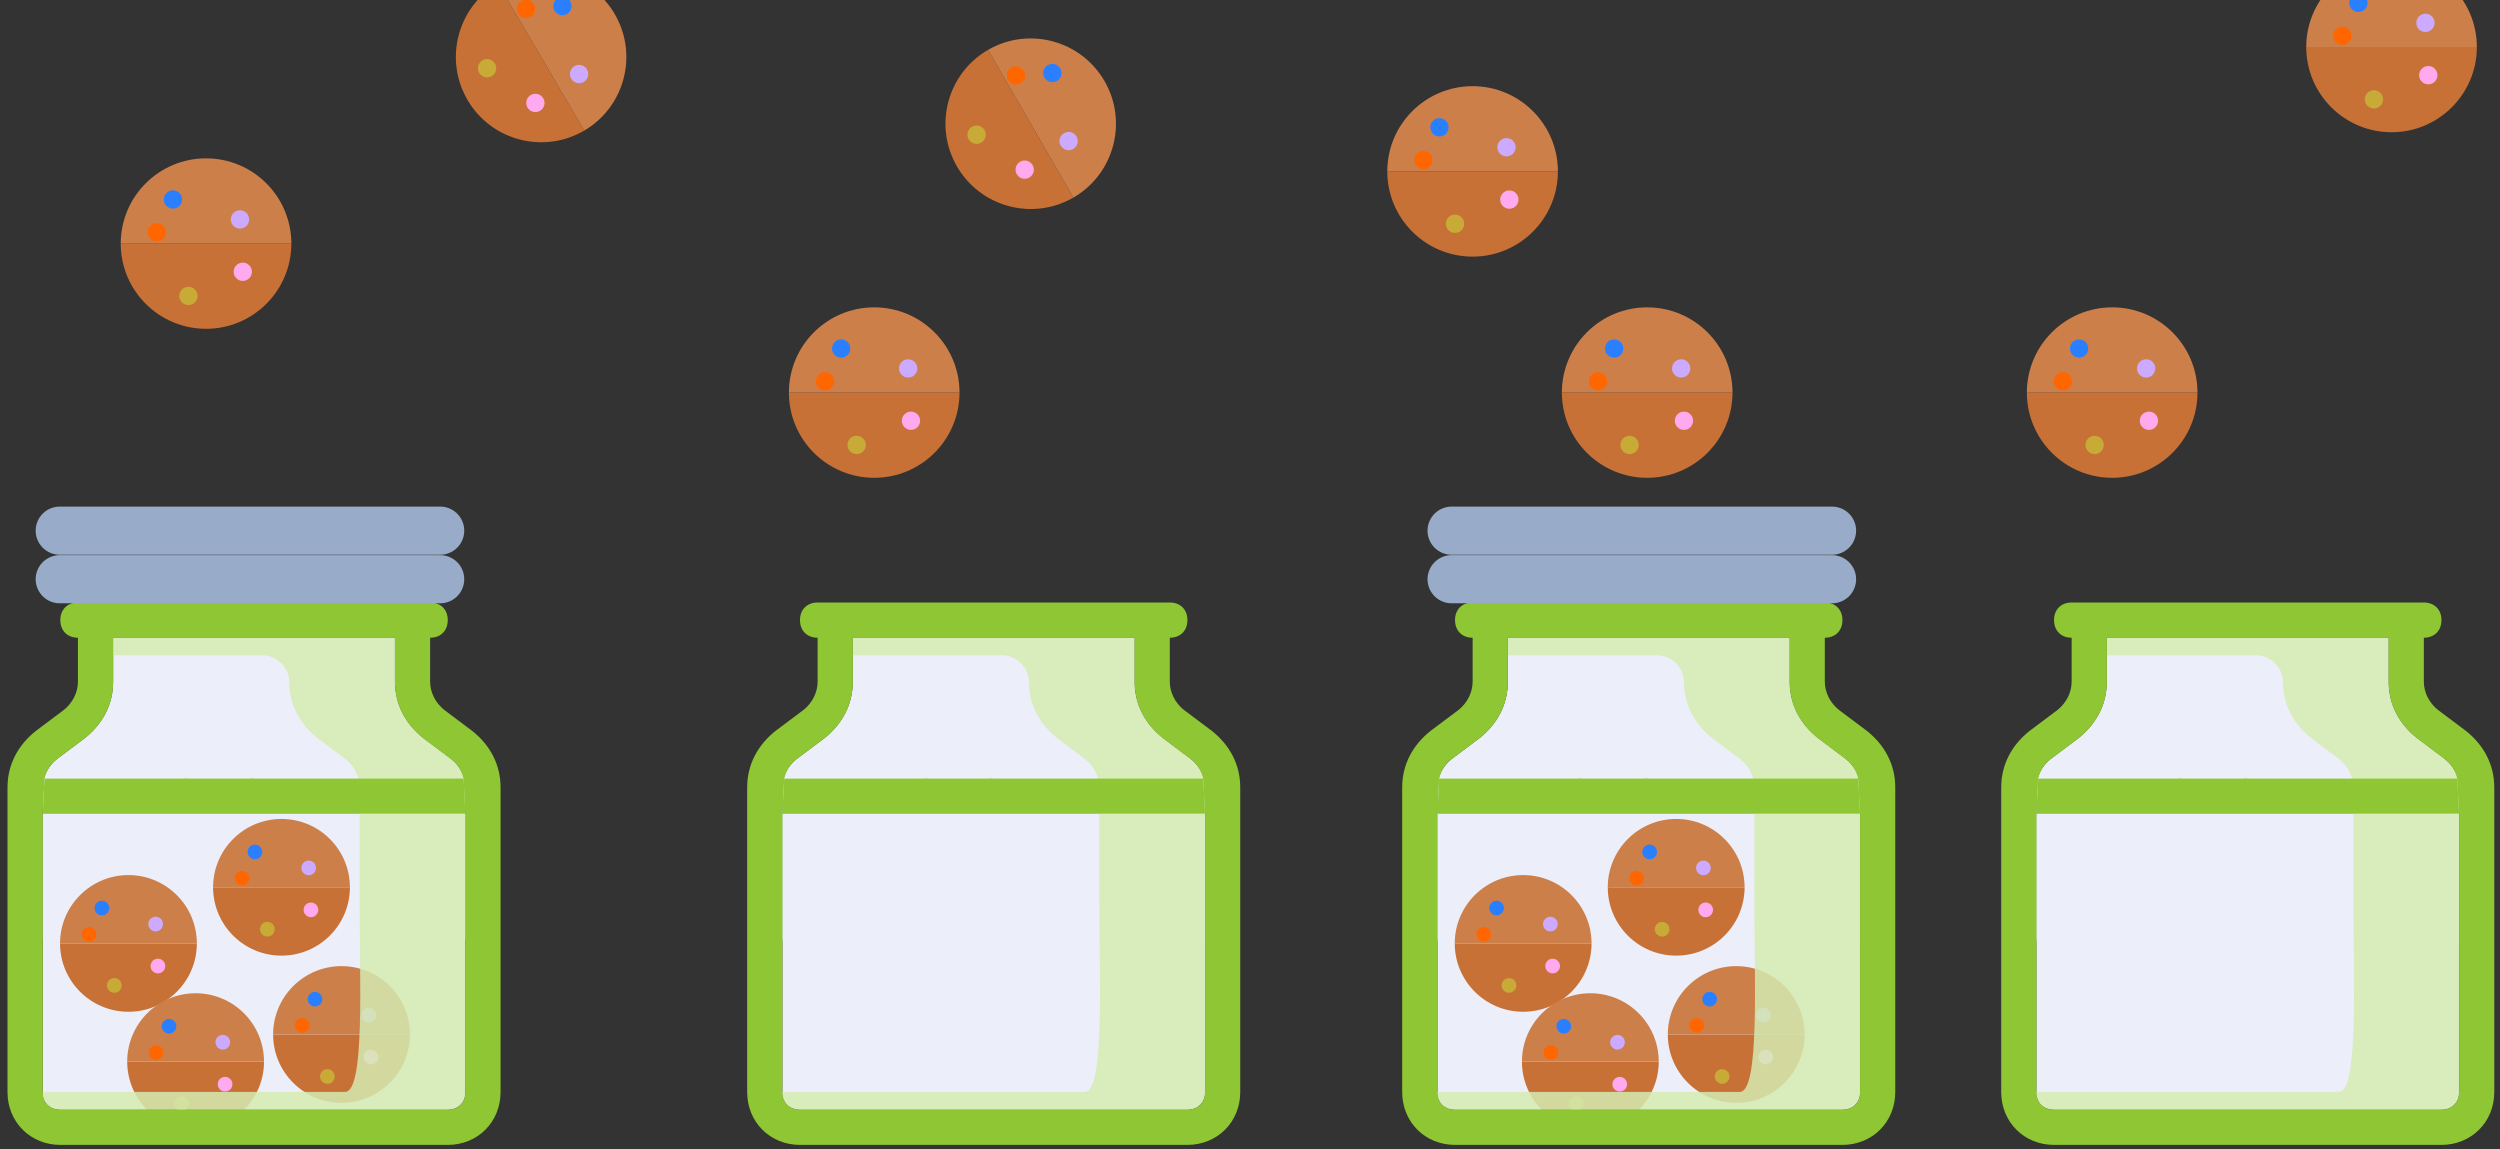 <?xml version="1.0" encoding="UTF-8"?>
<svg id="honey_jar" enable-background="new 0 0 281 310" version="1.1" viewBox="0 0 966 444" xmlns="http://www.w3.org/2000/svg">
			<rect x="0" y="0" width="966" height="444" fill="#333333" stroke="none"/>
			<path d="m23.308 368.84h149.67c4.079 0 6.803-2.723 6.803-6.803v-57.826c0-4.079-2.04-8.165-5.441-10.882l-10.889-8.165c-6.803-5.442-10.882-12.93-10.882-21.772v-17.008h-108.85v17.008c0 8.842-4.083 16.33-10.886 21.772l-10.885 8.165c-3.401 2.718-5.442 6.803-5.442 10.882v57.826c-9.95e-4 4.08 2.72 6.803 6.803 6.803" fill="#eceff9" stroke-width=".998"/>
			<path d="m174.34 293.34-10.882-8.165c-6.803-5.442-10.889-12.93-10.889-21.772v-17.008h-108.85v6.803h57.826c5.445 0 10.206 4.763 10.206 10.205 0 8.842 4.083 16.33 10.885 21.772l10.886 8.165c3.401 2.718 5.441 6.803 5.441 10.882v57.826c0 4.08-2.721 6.803-6.803 6.803h40.819c4.086 0 6.803-2.723 6.803-6.803v-57.826c0-4.079-2.04-8.165-5.441-10.882" fill="#d5ebb2" fill-opacity=".844" stroke-width=".536"/>
			<path d="m179.78 314.42h-163.28v107.49c0 4.08 2.721 6.803 6.803 6.803h149.67c4.079 0 6.803-2.723 6.803-6.803v-107.49z" fill="#eceff9" stroke-width=".998"/>
			<path d="m23.198 364.54c0.014 14.598 11.854 26.409 26.437 26.409 14.574 0 26.418-11.811 26.433-26.409z" fill="#c87137" stroke-width="3.877"/>
			<path d="m23.198 364.54c0.014-14.598 11.854-26.409 26.437-26.409 14.574 0 26.418 11.811 26.433 26.409z" fill="#cd7f4a" stroke-width="3.877"/>
			<g stroke-width="1.861">
						<circle cx="39.374" cy="350.88" r="2.836" fill="#2a7fff"/>
						<circle cx="34.384" cy="361.04" r="2.836" fill="#f60"/>
						<circle cx="60.145" cy="357.06" r="2.836" fill="#caf"/>
						<circle cx="61.02" cy="373.28" r="2.836" fill="#fae"/>
						<circle cx="44.178" cy="380.76" r="2.836" fill="#c8ab37"/>
			</g>
			<path d="m105.53 399.72c0.014 14.598 11.854 26.409 26.437 26.409 14.574 0 26.418-11.811 26.433-26.409z" fill="#c87137" stroke-width="3.877"/>
			<path d="m105.53 399.72c0.014-14.598 11.854-26.409 26.437-26.409 14.574 0 26.418 11.811 26.433 26.409z" fill="#cd7f4a" stroke-width="3.877"/>
			<g stroke-width="1.861">
						<circle cx="121.71" cy="386.07" r="2.836" fill="#2a7fff"/>
						<circle cx="116.72" cy="396.23" r="2.836" fill="#f60"/>
						<circle cx="142.48" cy="392.24" r="2.836" fill="#caf"/>
						<circle cx="143.35" cy="408.45" r="2.836" fill="#fae"/>
						<circle cx="126.51" cy="415.95" r="2.836" fill="#c8ab37"/>
			</g>
			<path d="m82.333 342.85c0.014 14.598 11.854 26.409 26.437 26.409 14.574 0 26.418-11.811 26.433-26.409z" fill="#c87137" stroke-width="3.877"/>
			<path d="m82.333 342.85c0.014-14.598 11.854-26.409 26.437-26.409 14.574 0 26.418 11.811 26.433 26.409z" fill="#cd7f4a" stroke-width="3.877"/>
			<g stroke-width="1.861">
						<circle cx="98.508" cy="329.17" r="2.836" fill="#2a7fff"/>
						<circle cx="93.518" cy="339.35" r="2.836" fill="#f60"/>
						<circle cx="119.28" cy="335.35" r="2.836" fill="#caf"/>
						<circle cx="120.15" cy="351.57" r="2.836" fill="#fae"/>
						<circle cx="103.31" cy="359.05" r="2.836" fill="#c8ab37"/>
			</g>
			<path d="m49.148 410.2c0.014 14.598 11.854 26.409 26.437 26.409 14.574 0 26.418-11.811 26.433-26.409z" fill="#c87137" stroke-width="3.877"/>
			<path d="m49.148 410.2c0.014-14.598 11.854-26.409 26.437-26.409 14.574 0 26.418 11.811 26.433 26.409z" fill="#cd7f4a" stroke-width="3.877"/>
			<g stroke-width="1.861">
						<circle cx="65.323" cy="396.54" r="2.836" fill="#2a7fff"/>
						<circle cx="60.333" cy="406.72" r="2.836" fill="#f60"/>
						<circle cx="86.095" cy="402.72" r="2.836" fill="#caf"/>
						<circle cx="86.969" cy="418.94" r="2.836" fill="#fae"/>
						<circle cx="70.127" cy="426.42" r="2.836" fill="#c8ab37"/>
			</g>
			<g id="XMLID_1_" transform="matrix(.998 0 0 .998 -2.727 77.118)" fill="#8ec733">
						<path d="m196.54 227.59v117.95c0 11.6-8.86 20.46-20.45 20.46h-150c-11.59 0-20.45-8.86-20.45-20.46v-117.95c0-8.859 4.09-16.37 10.91-21.82l10.91-8.18c3.41-2.72 5.45-6.82 5.45-10.91v-17.04c-4.09 0-6.82-2.729-6.82-6.819s2.73-6.82 6.82-6.82h136.36c4.091 0 6.82 2.73 6.82 6.82s-2.729 6.819-6.82 6.819v17.04c0 4.09 2.051 8.19 5.461 10.91l10.909 8.18c6.821 5.45 10.901 12.96 10.901 21.82zm-13.63 117.95v-107.72l-0.68-13.641c-0.69-2.729-2.051-5.449-4.771-7.5l-10.92-8.18c-6.82-5.45-10.9-12.96-10.9-21.82v-17.04h-109.09v17.04c0 8.86-4.1 16.37-10.91 21.82l-10.91 8.18c-2.73 2.051-4.09 4.771-4.77 7.5l-0.69 13.641v107.72c0 4.09 2.73 6.82 6.82 6.82h150c4.09 0 6.82-2.73 6.82-6.82z"/>
						<path d="m75.17 224.18h24.5l0.01-0.109c0.45 0.069 0.92 0.109 1.41 0.109h81.141l0.68 13.641h-163.64l0.69-13.641h53.86c0.46 0 0.91-0.04 1.34-0.1z"/>
			</g>
			<path d="m138.96 314.42v34.017c0 30.074 2.11 73.475-5.624 73.475h-116.84c0 4.08 2.721 6.803 6.803 6.803h149.67c4.079 0 6.803-2.723 6.803-6.803v-107.49z" fill="#d5ebb2" fill-opacity=".844" stroke-width=".536"/>
			<path d="m309.11 368.84h149.67c4.079 0 6.803-2.723 6.803-6.803v-57.826c0-4.079-2.04-8.165-5.441-10.882l-10.889-8.165c-6.803-5.442-10.882-12.93-10.882-21.772v-17.008h-108.85v17.008c0 8.842-4.083 16.33-10.886 21.772l-10.885 8.165c-3.401 2.718-5.442 6.803-5.442 10.882v57.826c-1e-3 4.08 2.72 6.803 6.803 6.803" fill="#eceff9" stroke-width=".998"/>
			<path d="m460.15 293.34-10.882-8.165c-6.803-5.442-10.889-12.93-10.889-21.772v-17.008h-108.85v6.803h57.826c5.445 0 10.206 4.763 10.206 10.205 0 8.842 4.083 16.33 10.885 21.772l10.886 8.165c3.401 2.718 5.441 6.803 5.441 10.882v57.826c0 4.08-2.721 6.803-6.803 6.803h40.819c4.086 0 6.803-2.723 6.803-6.803v-57.826c0-4.079-2.04-8.165-5.441-10.882" fill="#d5ebb2" fill-opacity=".844" stroke-width=".536"/>
			<path d="m465.59 314.42h-163.28v107.49c0 4.08 2.721 6.803 6.803 6.803h149.67c4.079 0 6.803-2.723 6.803-6.803v-107.49z" fill="#eceff9" stroke-width=".998"/>
			<g transform="matrix(.998 0 0 .998 283.08 77.118)" fill="#8ec733">
						<path d="m196.54 227.59v117.95c0 11.6-8.86 20.46-20.45 20.46h-150c-11.59 0-20.45-8.86-20.45-20.46v-117.95c0-8.859 4.09-16.37 10.91-21.82l10.91-8.18c3.41-2.72 5.45-6.82 5.45-10.91v-17.04c-4.09 0-6.82-2.729-6.82-6.819s2.73-6.82 6.82-6.82h136.36c4.091 0 6.82 2.73 6.82 6.82s-2.729 6.819-6.82 6.819v17.04c0 4.09 2.051 8.19 5.461 10.91l10.909 8.18c6.821 5.45 10.901 12.96 10.901 21.82zm-13.63 117.95v-107.72l-0.68-13.641c-0.69-2.729-2.051-5.449-4.771-7.5l-10.92-8.18c-6.82-5.45-10.9-12.96-10.9-21.82v-17.04h-109.09v17.04c0 8.86-4.1 16.37-10.91 21.82l-10.91 8.18c-2.73 2.051-4.09 4.771-4.77 7.5l-0.69 13.641v107.72c0 4.09 2.73 6.82 6.82 6.82h150c4.09 0 6.82-2.73 6.82-6.82z"/>
						<path d="m75.17 224.18h24.5l0.01-0.109c0.45 0.069 0.92 0.109 1.41 0.109h81.141l0.68 13.641h-163.64l0.69-13.641h53.86c0.46 0 0.91-0.04 1.34-0.1z"/>
			</g>
			<path d="m424.78 314.42v34.017c0 30.074 2.11 73.475-5.624 73.475h-116.84c0 4.08 2.721 6.803 6.803 6.803h149.67c4.079 0 6.803-2.723 6.803-6.803v-107.49z" fill="#d5ebb2" fill-opacity=".844" stroke-width=".536"/>
			<path d="m562.22 368.84h149.67c4.079 0 6.803-2.723 6.803-6.803v-57.826c0-4.079-2.04-8.165-5.441-10.882l-10.889-8.165c-6.803-5.442-10.882-12.93-10.882-21.772v-17.008h-108.85v17.008c0 8.842-4.083 16.33-10.886 21.772l-10.885 8.165c-3.401 2.718-5.442 6.803-5.442 10.882v57.826c-1e-3 4.08 2.72 6.803 6.803 6.803" fill="#eceff9" stroke-width=".998"/>
			<path d="m713.25 293.34-10.882-8.165c-6.803-5.442-10.889-12.93-10.889-21.772v-17.008h-108.85v6.803h57.826c5.445 0 10.206 4.763 10.206 10.205 0 8.842 4.083 16.33 10.885 21.772l10.886 8.165c3.401 2.718 5.441 6.803 5.441 10.882v57.826c0 4.08-2.721 6.803-6.803 6.803h40.819c4.086 0 6.803-2.723 6.803-6.803v-57.826c0-4.079-2.04-8.165-5.441-10.882" fill="#d5ebb2" fill-opacity=".844" stroke-width=".536"/>
			<path d="m718.7 314.42h-163.28v107.49c0 4.08 2.721 6.803 6.803 6.803h149.67c4.079 0 6.803-2.723 6.803-6.803v-107.49z" fill="#eceff9" stroke-width=".998"/>
			<path d="m562.11 364.54c0.013 14.598 11.854 26.409 26.437 26.409 14.574 0 26.418-11.811 26.433-26.409z" fill="#c87137" stroke-width="3.877"/>
			<path d="m562.11 364.54c0.013-14.598 11.854-26.409 26.437-26.409 14.574 0 26.418 11.811 26.433 26.409z" fill="#cd7f4a" stroke-width="3.877"/>
			<g stroke-width="1.861">
						<circle cx="578.28" cy="350.88" r="2.836" fill="#2a7fff"/>
						<circle cx="573.29" cy="361.04" r="2.836" fill="#f60"/>
						<circle cx="599.06" cy="357.06" r="2.836" fill="#caf"/>
						<circle cx="599.94" cy="373.28" r="2.836" fill="#fae"/>
						<circle cx="583.08" cy="380.76" r="2.836" fill="#c8ab37"/>
			</g>
			<path d="m644.44 399.72c0.013 14.598 11.854 26.409 26.437 26.409 14.574 0 26.418-11.811 26.433-26.409z" fill="#c87137" stroke-width="3.877"/>
			<path d="m644.44 399.72c0.013-14.598 11.854-26.409 26.437-26.409 14.574 0 26.418 11.811 26.433 26.409z" fill="#cd7f4a" stroke-width="3.877"/>
			<g stroke-width="1.861">
						<circle cx="660.61" cy="386.07" r="2.836" fill="#2a7fff"/>
						<circle cx="655.62" cy="396.23" r="2.836" fill="#f60"/>
						<circle cx="681.39" cy="392.24" r="2.836" fill="#caf"/>
						<circle cx="682.27" cy="408.45" r="2.836" fill="#fae"/>
						<circle cx="665.43" cy="415.95" r="2.836" fill="#c8ab37"/>
			</g>
			<path d="m621.24 342.85c0.013 14.598 11.854 26.409 26.437 26.409 14.574 0 26.418-11.811 26.433-26.409z" fill="#c87137" stroke-width="3.877"/>
			<path d="m621.24 342.85c0.013-14.598 11.854-26.409 26.437-26.409 14.574 0 26.418 11.811 26.433 26.409z" fill="#cd7f4a" stroke-width="3.877"/>
			<g stroke-width="1.861">
						<circle cx="637.43" cy="329.17" r="2.836" fill="#2a7fff"/>
						<circle cx="632.42" cy="339.35" r="2.836" fill="#f60"/>
						<circle cx="658.19" cy="335.35" r="2.836" fill="#caf"/>
						<circle cx="659.07" cy="351.57" r="2.836" fill="#fae"/>
						<circle cx="642.23" cy="359.05" r="2.836" fill="#c8ab37"/>
			</g>
			<path d="m588.07 410.2c0.013 14.598 11.854 26.409 26.437 26.409 14.574 0 26.418-11.811 26.433-26.409z" fill="#c87137" stroke-width="3.877"/>
			<path d="m588.07 410.2c0.013-14.598 11.854-26.409 26.437-26.409 14.574 0 26.418 11.811 26.433 26.409z" fill="#cd7f4a" stroke-width="3.877"/>
			<g stroke-width="1.861">
						<circle cx="604.24" cy="396.54" r="2.836" fill="#2a7fff"/>
						<circle cx="599.25" cy="406.72" r="2.836" fill="#f60"/>
						<circle cx="625" cy="402.72" r="2.836" fill="#caf"/>
						<circle cx="625.87" cy="418.94" r="2.836" fill="#fae"/>
						<circle cx="609.04" cy="426.42" r="2.836" fill="#c8ab37"/>
			</g>
			<g transform="matrix(.998 0 0 .998 536.18 77.118)" fill="#8ec733">
						<path d="m196.54 227.59v117.95c0 11.6-8.86 20.46-20.45 20.46h-150c-11.59 0-20.45-8.86-20.45-20.46v-117.95c0-8.859 4.09-16.37 10.91-21.82l10.91-8.18c3.41-2.72 5.45-6.82 5.45-10.91v-17.04c-4.09 0-6.82-2.729-6.82-6.819s2.73-6.82 6.82-6.82h136.36c4.091 0 6.82 2.73 6.82 6.82s-2.729 6.819-6.82 6.819v17.04c0 4.09 2.051 8.19 5.461 10.91l10.909 8.18c6.821 5.45 10.901 12.96 10.901 21.82zm-13.63 117.95v-107.72l-0.68-13.641c-0.69-2.729-2.051-5.449-4.771-7.5l-10.92-8.18c-6.82-5.45-10.9-12.96-10.9-21.82v-17.04h-109.09v17.04c0 8.86-4.1 16.37-10.91 21.82l-10.91 8.18c-2.73 2.051-4.09 4.771-4.77 7.5l-0.69 13.641v107.72c0 4.09 2.73 6.82 6.82 6.82h150c4.09 0 6.82-2.73 6.82-6.82z"/>
						<path d="m75.17 224.18h24.5l0.01-0.109c0.45 0.069 0.92 0.109 1.41 0.109h81.141l0.68 13.641h-163.64l0.69-13.641h53.86c0.46 0 0.91-0.04 1.34-0.1z"/>
			</g>
			<path d="m677.88 314.42v34.017c0 30.074 2.11 73.475-5.624 73.475h-116.84c0 4.08 2.721 6.803 6.803 6.803h149.67c4.079 0 6.803-2.723 6.803-6.803v-107.49z" fill="#d5ebb2" fill-opacity=".844" stroke-width=".536"/>
			<path d="m23.081 223.81h147" fill="none" stroke="#98abc8" stroke-linecap="round" stroke-width="18.606"/>
			<path d="m23.081 205.05h147" fill="none" stroke="#98abc8" stroke-linecap="round" stroke-width="18.606"/>
			<path d="m46.652 94.118c0.017 18.204 14.782 32.932 32.965 32.932 18.174 0 32.943-14.728 32.962-32.932z" fill="#c87137" stroke-width="4.835"/>
			<path d="m46.652 94.118c0.017-18.204 14.782-32.932 32.965-32.932 18.174 0 32.943 14.728 32.962 32.932z" fill="#cd7f4a" stroke-width="4.835"/>
			<g stroke-width="1.861">
						<circle cx="66.822" cy="77.081" r="3.536" fill="#2a7fff"/>
						<circle cx="60.598" cy="89.761" r="3.536" fill="#f60"/>
						<circle cx="92.725" cy="84.782" r="3.536" fill="#caf"/>
						<circle cx="93.813" cy="105.01" r="3.536" fill="#fae"/>
						<circle cx="72.811" cy="114.34" r="3.536" fill="#c8ab37"/>
			</g>
			<path d="m304.83 151.69c0.017 18.204 14.782 32.932 32.965 32.932 18.174 0 32.943-14.728 32.962-32.932z" fill="#c87137" stroke-width="4.835"/>
			<path d="m304.83 151.69c0.017-18.204 14.782-32.932 32.965-32.932 18.174 0 32.943 14.728 32.962 32.932z" fill="#cd7f4a" stroke-width="4.835"/>
			<g stroke-width="1.861">
						<circle cx="325.02" cy="134.66" r="3.536" fill="#2a7fff"/>
						<circle cx="318.79" cy="147.34" r="3.536" fill="#f60"/>
						<circle cx="350.92" cy="142.36" r="3.536" fill="#caf"/>
						<circle cx="352" cy="162.58" r="3.536" fill="#fae"/>
						<circle cx="331.01" cy="171.92" r="3.536" fill="#c8ab37"/>
			</g>
			<path d="m536.05 66.229c0.017 18.204 14.782 32.932 32.965 32.932 18.174 0 32.943-14.728 32.962-32.932z" fill="#c87137" stroke-width="4.835"/>
			<path d="m536.05 66.229c0.017-18.204 14.782-32.932 32.965-32.932 18.174 0 32.943 14.728 32.962 32.932z" fill="#cd7f4a" stroke-width="4.835"/>
			<g stroke-width="1.861">
						<circle cx="556.21" cy="49.193" r="3.536" fill="#2a7fff"/>
						<circle cx="550" cy="61.873" r="3.536" fill="#f60"/>
						<circle cx="582.11" cy="56.894" r="3.536" fill="#caf"/>
						<circle cx="583.21" cy="77.118" r="3.536" fill="#fae"/>
						<circle cx="562.21" cy="86.453" r="3.536" fill="#c8ab37"/>
			</g>
			<path d="m603.51 151.69c0.017 18.204 14.782 32.932 32.965 32.932 18.174 0 32.943-14.728 32.962-32.932z" fill="#c87137" stroke-width="4.835"/>
			<path d="m603.51 151.69c0.017-18.204 14.782-32.932 32.965-32.932 18.174 0 32.943 14.728 32.962 32.932z" fill="#cd7f4a" stroke-width="4.835"/>
			<g stroke-width="1.861">
						<circle cx="623.7" cy="134.66" r="3.536" fill="#2a7fff"/>
						<circle cx="617.46" cy="147.34" r="3.536" fill="#f60"/>
						<circle cx="649.6" cy="142.36" r="3.536" fill="#caf"/>
						<circle cx="650.68" cy="162.58" r="3.536" fill="#fae"/>
						<circle cx="629.67" cy="171.92" r="3.536" fill="#c8ab37"/>
			</g>
			<path d="m560.9 223.81h147" fill="none" stroke="#98abc8" stroke-linecap="round" stroke-width="18.606"/>
			<path d="m560.9 205.05h147" fill="none" stroke="#98abc8" stroke-linecap="round" stroke-width="18.606"/>
			<path d="m793.66 368.84h149.67c4.079 0 6.803-2.723 6.803-6.803v-57.826c0-4.079-2.04-8.165-5.441-10.882l-10.889-8.165c-6.803-5.442-10.882-12.93-10.882-21.772v-17.008h-108.85v17.008c0 8.842-4.083 16.33-10.886 21.772l-10.885 8.165c-3.401 2.718-5.442 6.803-5.442 10.882v57.826c-1e-3 4.08 2.72 6.803 6.803 6.803" fill="#eceff9" stroke-width=".998"/>
			<path d="m944.7 293.34-10.882-8.165c-6.803-5.442-10.889-12.93-10.889-21.772v-17.008h-108.85v6.803h57.826c5.445 0 10.206 4.763 10.206 10.205 0 8.842 4.083 16.33 10.885 21.772l10.886 8.165c3.401 2.718 5.441 6.803 5.441 10.882v57.826c0 4.08-2.721 6.803-6.803 6.803h40.819c4.086 0 6.803-2.723 6.803-6.803v-57.826c0-4.079-2.04-8.165-5.441-10.882" fill="#d5ebb2" fill-opacity=".844" stroke-width=".536"/>
			<path d="m950.14 314.42h-163.28v107.49c0 4.08 2.721 6.803 6.803 6.803h149.67c4.079 0 6.803-2.723 6.803-6.803v-107.49z" fill="#eceff9" stroke-width=".998"/>
			<g transform="matrix(.998 0 0 .998 767.64 77.118)" fill="#8ec733">
						<path d="m196.54 227.59v117.95c0 11.6-8.86 20.46-20.45 20.46h-150c-11.59 0-20.45-8.86-20.45-20.46v-117.95c0-8.859 4.09-16.37 10.91-21.82l10.91-8.18c3.41-2.72 5.45-6.82 5.45-10.91v-17.04c-4.09 0-6.82-2.729-6.82-6.819s2.73-6.82 6.82-6.82h136.36c4.091 0 6.82 2.73 6.82 6.82s-2.729 6.819-6.82 6.819v17.04c0 4.09 2.051 8.19 5.461 10.91l10.909 8.18c6.821 5.45 10.901 12.96 10.901 21.82zm-13.63 117.95v-107.72l-0.68-13.641c-0.69-2.729-2.051-5.449-4.771-7.5l-10.92-8.18c-6.82-5.45-10.9-12.96-10.9-21.82v-17.04h-109.09v17.04c0 8.86-4.1 16.37-10.91 21.82l-10.91 8.18c-2.73 2.051-4.09 4.771-4.77 7.5l-0.69 13.641v107.72c0 4.09 2.73 6.82 6.82 6.82h150c4.09 0 6.82-2.73 6.82-6.82z"/>
						<path d="m75.17 224.18h24.5l0.01-0.109c0.45 0.069 0.92 0.109 1.41 0.109h81.141l0.68 13.641h-163.64l0.69-13.641h53.86c0.46 0 0.91-0.04 1.34-0.1z"/>
			</g>
			<path d="m909.34 314.42v34.017c0 30.074 2.11 73.475-5.624 73.475h-116.84c0 4.08 2.721 6.803 6.803 6.803h149.67c4.079 0 6.803-2.723 6.803-6.803v-107.49z" fill="#d5ebb2" fill-opacity=".844" stroke-width=".536"/>
			<path d="m783.18 151.69c0.017 18.204 14.782 32.932 32.965 32.932 18.174 0 32.943-14.728 32.962-32.932z" fill="#c87137" stroke-width="4.835"/>
			<path d="m783.18 151.69c0.017-18.204 14.782-32.932 32.965-32.932 18.174 0 32.943 14.728 32.962 32.932z" fill="#cd7f4a" stroke-width="4.835"/>
			<g stroke-width="1.861">
						<circle cx="803.37" cy="134.66" r="3.536" fill="#2a7fff"/>
						<circle cx="797.14" cy="147.34" r="3.536" fill="#f60"/>
						<circle cx="829.27" cy="142.36" r="3.536" fill="#caf"/>
						<circle cx="830.35" cy="162.58" r="3.536" fill="#fae"/>
						<circle cx="809.36" cy="171.92" r="3.536" fill="#c8ab37"/>
			</g>
			<path d="m891.13 18.161c0.017 18.204 14.782 32.932 32.965 32.932 18.174 0 32.943-14.728 32.962-32.932z" fill="#c87137" stroke-width="4.835"/>
			<path d="m891.13 18.161c0.017-18.204 14.782-32.932 32.965-32.932 18.174 0 32.943 14.728 32.962 32.932z" fill="#cd7f4a" stroke-width="4.835"/>
			<g stroke-width="1.861">
						<circle cx="911.29" cy="1.126" r="3.536" fill="#2a7fff"/>
						<circle cx="905.08" cy="13.806" r="3.536" fill="#f60"/>
						<circle cx="937.19" cy="8.827" r="3.536" fill="#caf"/>
						<circle cx="938.29" cy="29.051" r="3.536" fill="#fae"/>
						<circle cx="917.28" cy="38.385" r="3.536" fill="#c8ab37"/>
			</g>
			<path d="m381.79 19.259c-15.757 9.117-21.129 29.268-12.037 45.015 9.087 15.739 29.227 21.165 45.001 12.08z" fill="#c87137" stroke-width="4.835"/>
			<path d="m381.79 19.259c15.773-9.087 35.911-3.664 45.003 12.083 9.087 15.739 3.717 35.894-12.039 45.012z" fill="#cd7f4a" stroke-width="4.835"/>
			<g stroke-width="1.861">
						<circle transform="rotate(60)" cx="227.76" cy="-338.04" r="3.536" fill="#2a7fff"/>
						<circle transform="rotate(60)" cx="221.53" cy="-325.37" r="3.536" fill="#f60"/>
						<circle transform="rotate(60)" cx="253.66" cy="-330.34" r="3.536" fill="#caf"/>
						<circle transform="rotate(60)" cx="254.74" cy="-310.12" r="3.536" fill="#fae"/>
						<circle transform="rotate(60)" cx="233.75" cy="-300.78" r="3.536" fill="#c8ab37"/>
			</g>
			<path d="m192.42-6.423c-15.698 9.218-20.94 29.403-11.747 45.091 9.188 15.68 29.362 20.977 45.077 11.79z" fill="#c87137" stroke-width="4.835"/>
			<path d="m192.42-6.423c15.715-9.188 35.887-3.895 45.079 11.793 9.188 15.68 3.947 35.869-11.749 45.088z" fill="#cd7f4a" stroke-width="4.835"/>
			<g stroke-width="1.861">
						<circle transform="rotate(59.632)" cx="111.91" cy="-186.31" r="3.536" fill="#2a7fff"/>
						<circle transform="rotate(59.632)" cx="105.69" cy="-173.63" r="3.536" fill="#f60"/>
						<circle transform="rotate(59.632)" cx="137.81" cy="-178.6" r="3.536" fill="#caf"/>
						<circle transform="rotate(59.632)" cx="138.9" cy="-158.38" r="3.536" fill="#fae"/>
						<circle transform="rotate(59.632)" cx="117.9" cy="-149.05" r="3.536" fill="#c8ab37"/>
			</g>
</svg>
